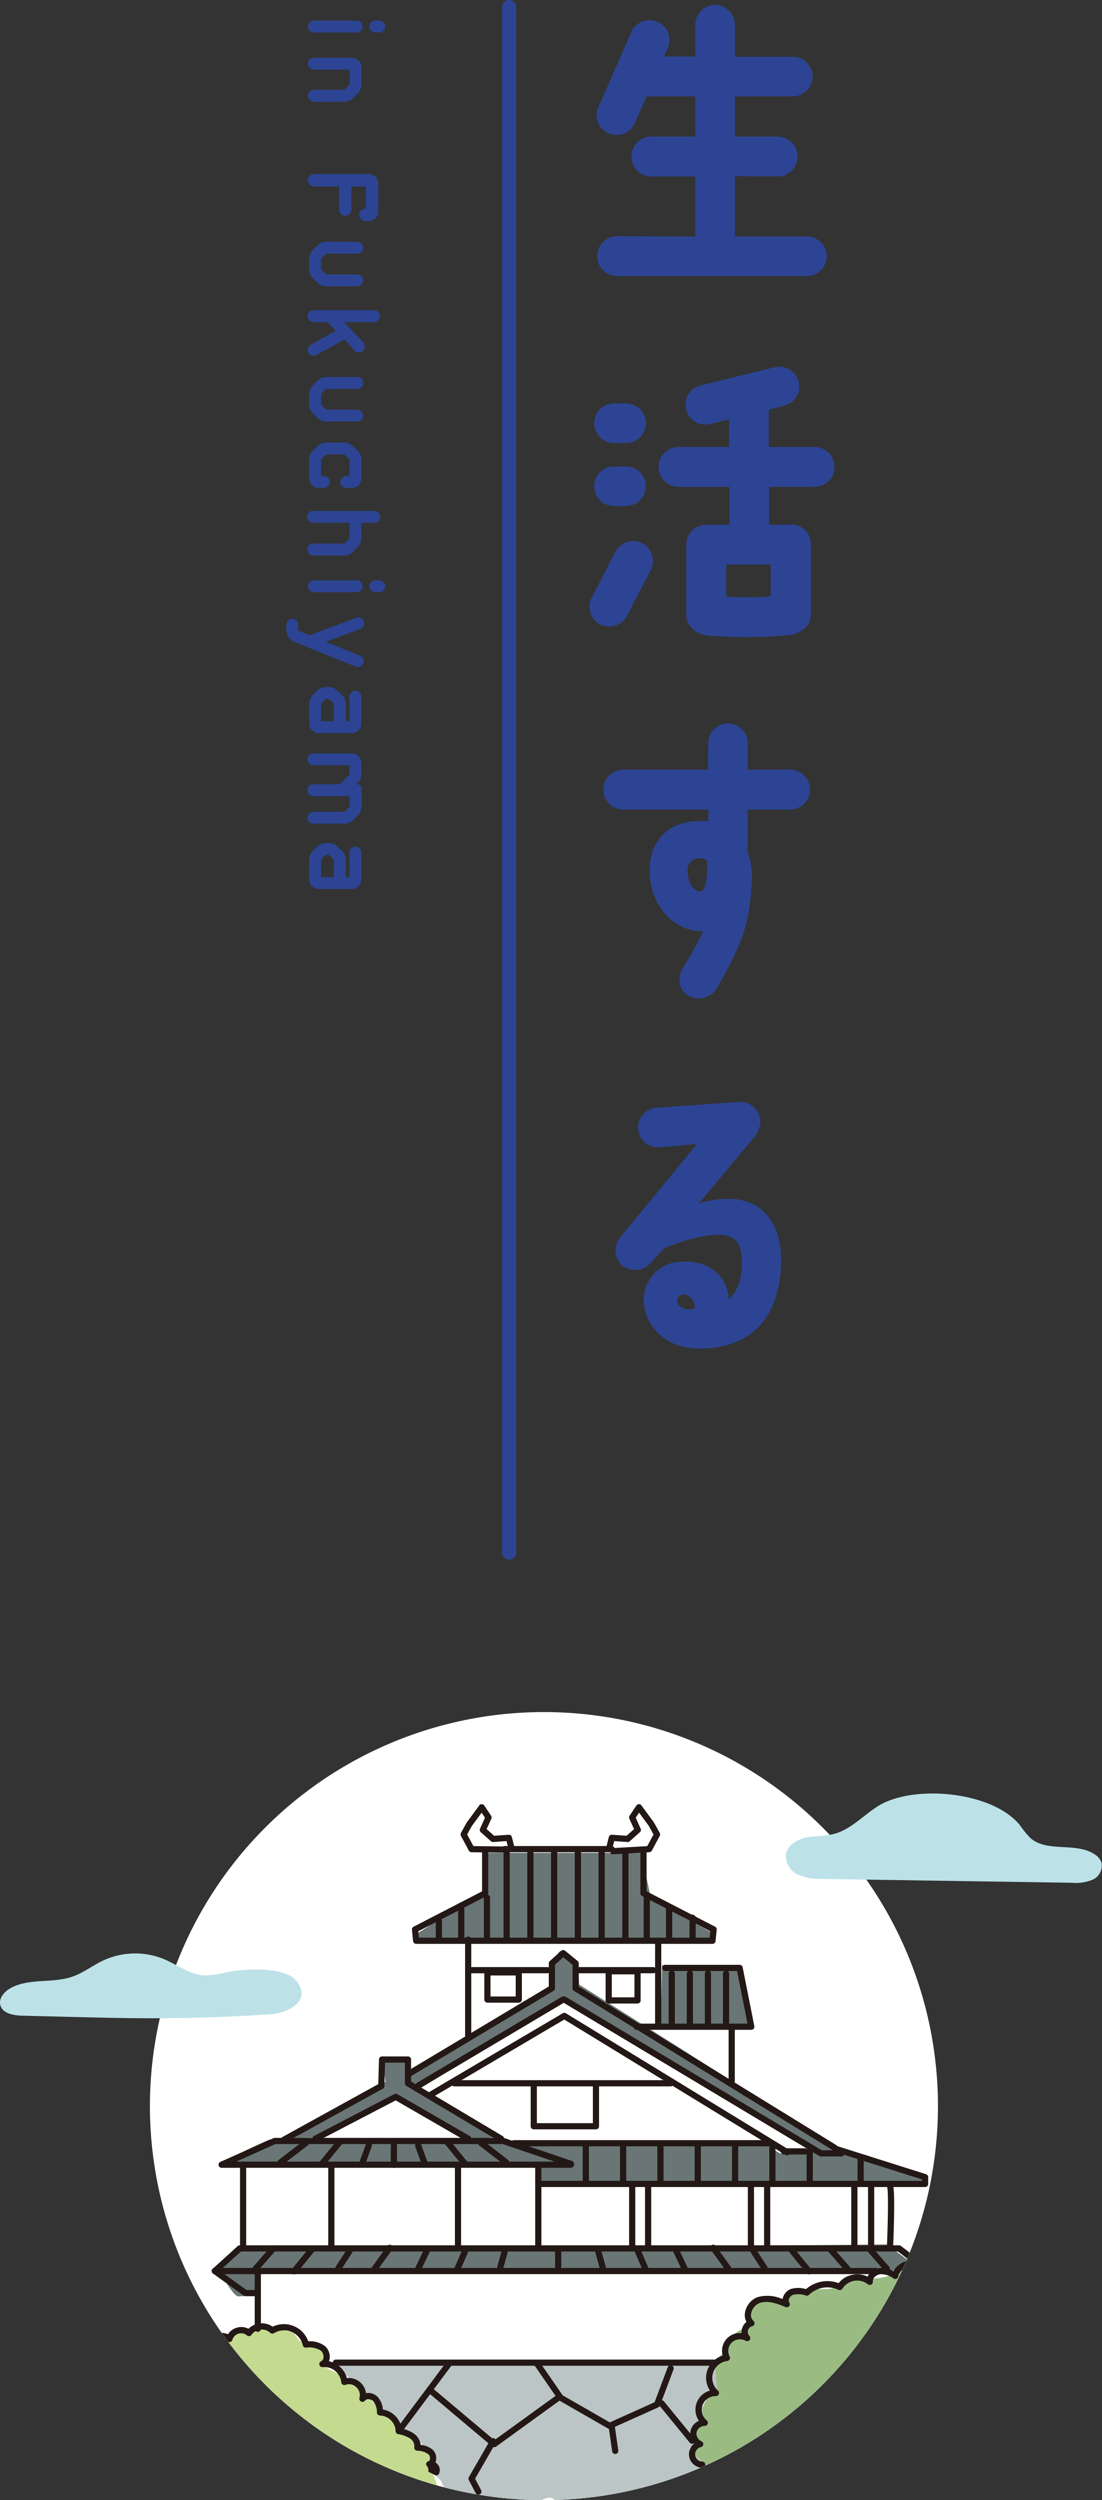 <svg xmlns="http://www.w3.org/2000/svg" xmlns:xlink="http://www.w3.org/1999/xlink" width="231.419" height="524.986" viewBox="0 0 231.419 524.986">
  <rect x="0" y="0" width="231.419" height="524.986" fill="#333333" stroke="none"/>
  <defs>
    <clipPath id="clip-path">
      <path id="パス_2193" data-name="パス 2193" d="M139.483,2382.593a82.742,82.742,0,1,0,82.742-82.743,82.741,82.741,0,0,0-82.742,82.743" fill="none"/>
    </clipPath>
  </defs>
  <g id="グループ_654" data-name="グループ 654" transform="translate(-3765.081 -11558.915)">
    <path id="パス_4239" data-name="パス 4239" d="M5937.415,10502.3v324.485" transform="translate(-2065.415 1058.114)" fill="none" stroke="#2c4493" stroke-linecap="round" stroke-width="3"/>
    <path id="パス_4240" data-name="パス 4240" d="M55.692.315a4.168,4.168,0,0,0-4.221-4.158H36.414V-16.506l9.009.063a4.208,4.208,0,0,0,4.158-4.221,4.2,4.2,0,0,0-4.158-4.158H36.414v-8.442H48.573a4.2,4.2,0,0,0,4.158-4.158,4.154,4.154,0,0,0-4.158-4.158H36.414v-6.741a4.2,4.2,0,0,0-4.158-4.158A4.154,4.154,0,0,0,28.1-48.321v6.678H21.546l.756-1.764a4.112,4.112,0,0,0-2.079-5.481,4.2,4.2,0,0,0-5.544,2.079L7.749-31a4.112,4.112,0,0,0,2.079,5.481,4.2,4.2,0,0,0,5.544-2.079l2.457-5.67H28.1v8.442H18.837A4.168,4.168,0,0,0,14.679-20.6a4.154,4.154,0,0,0,4.158,4.158H28.1v12.6L11.655-3.906A4.154,4.154,0,0,0,7.5.252a4.168,4.168,0,0,0,4.158,4.221H51.471A4.168,4.168,0,0,0,55.692.315ZM57.33,44.508a4.2,4.2,0,0,0-4.158-4.158H43.533V32.538l3.339-.882a4.148,4.148,0,0,0,2.9-5.1,4.214,4.214,0,0,0-5.166-2.9l-15.5,3.78A4.188,4.188,0,1,0,31.374,35.5l3.78-.945.063,5.8H24.633a4.19,4.19,0,1,0,0,8.379H35.217l.063,7.938H30.366a4.208,4.208,0,0,0-4.158,4.221V75.693c0,2.331,2.142,3.906,4.158,4.221a94.454,94.454,0,0,0,17.514-.063c2.268-.252,4.473-1.89,4.473-4.221v-14.8a4.014,4.014,0,0,0-3.906-4.158H43.6V48.729h9.576A4.208,4.208,0,0,0,57.33,44.508ZM43.911,65.046v6.678a65.8,65.8,0,0,1-9.324.063V65.046ZM13.545,31.215h-2.52a4.158,4.158,0,1,0,0,8.316h2.52a4.158,4.158,0,1,0,0-8.316Zm0,13.23h-2.52a4.158,4.158,0,1,0,0,8.316h2.52a4.158,4.158,0,0,0,0-8.316ZM8.19,77.646A4.209,4.209,0,0,0,13.8,75.693l4.977-9.576a4.259,4.259,0,0,0-1.89-5.607,4.209,4.209,0,0,0-5.607,1.953L6.3,72.039A4.2,4.2,0,0,0,8.19,77.646Zm4.725,38.838H30.807v2.457c-1.134-.063-2.142,0-2.772,0-6.237.441-10.08,4.725-9.45,11.907.567,6.426,5.544,11.4,11.025,11.151h.126a70.946,70.946,0,0,1-4.221,7.686c-1.2,1.953-1.008,4.536.945,5.8a4.431,4.431,0,0,0,6.048-1.323c6.3-10.584,7.056-15.309,7.434-22.491a14.2,14.2,0,0,0-.882-6.3c.063-2.394.063-5.607.063-8.883h8.946a4.19,4.19,0,0,0,0-8.379H39.123V102.5a4.158,4.158,0,1,0-8.316.126c0,1.575-.063,3.591,0,5.481H12.915a4.19,4.19,0,0,0,0,8.379Zm16.254,17.2c-1.386,0-2.709-1.7-2.709-4.473a2.369,2.369,0,0,1,2.142-2.457,2.686,2.686,0,0,1,2.016.441C30.681,130.911,30.177,133.62,29.169,133.683Zm5.544,64.542a19.761,19.761,0,0,0-5.922,1.008l12.1-14.49a6.185,6.185,0,0,0,.882-2.772,4.252,4.252,0,0,0-4.284-4.095l-17.325,1.2a4.2,4.2,0,0,0-4.095,4.221,4.263,4.263,0,0,0,4.284,4.158l8.127-.756L12.285,206.352a4.331,4.331,0,0,0,.567,5.985,4.509,4.509,0,0,0,6.048-.819l2.709-2.961c4.6-1.764,8.568-2.9,11.907-2.772,2.2.063,4.41,1.26,4.347,5.544,0,2.772-.315,5.67-2.709,8-.441-5.04-4.284-8.442-10.521-7.875a8.029,8.029,0,0,0-7.371,7.56c-.126,5.922,4.662,10.647,11.466,10.647,11.844.126,17.073-7.371,17.388-17.829C46.368,203.265,41.958,198.036,34.713,198.225ZM24.255,219.519a1.349,1.349,0,0,1,1.575-1.2,2.684,2.684,0,0,1,2.142,2.961C25.515,221.787,24.192,220.653,24.255,219.519Z" transform="translate(3883 11612.416)" fill="#2c4493"/>
    <path id="パス_4241" data-name="パス 4241" d="M2.82-.98A1.251,1.251,0,0,0,4.08.26,1.246,1.246,0,0,0,5.32-.98v-9a1.251,1.251,0,0,0-1.24-1.26A1.255,1.255,0,0,0,2.82-9.98ZM5.32-14.7a1.251,1.251,0,0,0-1.24-1.26A1.255,1.255,0,0,0,2.82-14.7v.8a1.251,1.251,0,0,0,1.26,1.24A1.246,1.246,0,0,0,5.32-13.9Zm7.3,3.72a2.006,2.006,0,0,0-2,2v8A1.246,1.246,0,0,0,11.86.26,1.251,1.251,0,0,0,13.12-.98V-8.5h2.76a1.047,1.047,0,0,1,.74.32l.44.44a1.027,1.027,0,0,1,.3.74v5.98A1.255,1.255,0,0,0,18.62.24a1.251,1.251,0,0,0,1.24-1.26V-7.34a2.66,2.66,0,0,0-.8-1.92l-.92-.92a2.66,2.66,0,0,0-1.92-.8Zm25.04,4.7H42.5a1.315,1.315,0,0,0,1.32-1.3,1.315,1.315,0,0,0-1.32-1.3H37.66v-3.04H42.3v.1a1.3,1.3,0,0,0,1.3,1.3,1.315,1.315,0,0,0,1.32-1.3v-.7a2.006,2.006,0,0,0-2-2H37.04a2.006,2.006,0,0,0-2,2V-1.04A1.315,1.315,0,0,0,36.36.26a1.3,1.3,0,0,0,1.3-1.3Zm20.96-3.84a1.246,1.246,0,0,0-1.24-1.24,1.251,1.251,0,0,0-1.26,1.24v6.14a1.027,1.027,0,0,1-.3.74c-.14.14-.3.3-.46.44a.951.951,0,0,1-.72.3h-1.4a1.015,1.015,0,0,1-.72-.3c-.16-.14-.3-.3-.46-.44a1.116,1.116,0,0,1-.3-.74v-6.14a1.246,1.246,0,0,0-1.24-1.24,1.251,1.251,0,0,0-1.26,1.24v6.48a2.743,2.743,0,0,0,.8,1.92l.92.92a2.74,2.74,0,0,0,1.94.8h2.04A2.672,2.672,0,0,0,56.9-.8l.92-.92a2.66,2.66,0,0,0,.8-1.92ZM70.88-.34a1.274,1.274,0,0,0,1.7.5,1.249,1.249,0,0,0,.48-1.7l-3.3-5.88,2.38-2.14a1.256,1.256,0,0,0,0-1.76,1.238,1.238,0,0,0-1.76-.02L66.12-7.32v-6.32a1.246,1.246,0,0,0-1.24-1.24,1.246,1.246,0,0,0-1.24,1.24V-.9A1.233,1.233,0,0,0,64.88.34,1.233,1.233,0,0,0,66.12-.9V-3.8l1.8-1.78Zm16.14-9.78a1.246,1.246,0,0,0-1.24-1.24,1.251,1.251,0,0,0-1.26,1.24v6.14a1.027,1.027,0,0,1-.3.74c-.14.14-.3.3-.46.44a.951.951,0,0,1-.72.3h-1.4a1.015,1.015,0,0,1-.72-.3c-.16-.14-.3-.3-.46-.44a1.116,1.116,0,0,1-.3-.74v-6.14a1.246,1.246,0,0,0-1.24-1.24,1.251,1.251,0,0,0-1.26,1.24v6.48a2.743,2.743,0,0,0,.8,1.92l.92.92a2.74,2.74,0,0,0,1.94.8h2.04A2.672,2.672,0,0,0,85.3-.8l.92-.92a2.66,2.66,0,0,0,.8-1.92Zm8.04-.86a2.743,2.743,0,0,0-1.92.8l-.92.92a2.69,2.69,0,0,0-.8,1.94v3.66a2.706,2.706,0,0,0,.8,1.94l.92.92a2.552,2.552,0,0,0,1.92.8h3.9a2.006,2.006,0,0,0,2-2V-3.1a1.246,1.246,0,0,0-1.24-1.24A1.251,1.251,0,0,0,98.46-3.1v.6H95.4a1.027,1.027,0,0,1-.74-.3c-.14-.14-.3-.3-.44-.46a.951.951,0,0,1-.3-.72V-7a.951.951,0,0,1,.3-.72c.14-.16.3-.3.44-.46a1.027,1.027,0,0,1,.74-.3h3.06v.66a1.255,1.255,0,0,0,1.26,1.26,1.251,1.251,0,0,0,1.24-1.26V-8.98a2.006,2.006,0,0,0-2-2Zm13.22.02v-2.7a1.255,1.255,0,0,0-1.26-1.26c-.68,0-1.24.56-1.24,1.5V-.6a1.232,1.232,0,0,0,1.24,1,1.251,1.251,0,0,0,1.26-1.24V-8.48h2.88a1.029,1.029,0,0,1,.72.3l.46.46a1.027,1.027,0,0,1,.3.74V-.86A1.251,1.251,0,0,0,113.9.38a1.246,1.246,0,0,0,1.24-1.24V-7.32a2.66,2.66,0,0,0-.8-1.92l-.92-.92a2.706,2.706,0,0,0-1.94-.8ZM120.36-.98A1.251,1.251,0,0,0,121.62.26a1.246,1.246,0,0,0,1.24-1.24v-9a1.251,1.251,0,0,0-1.24-1.26,1.255,1.255,0,0,0-1.26,1.26Zm2.5-13.72a1.251,1.251,0,0,0-1.24-1.26,1.255,1.255,0,0,0-1.26,1.26v.8a1.251,1.251,0,0,0,1.26,1.24,1.246,1.246,0,0,0,1.24-1.24Zm15.6,4.98a1.23,1.23,0,0,0-.68-1.62,1.23,1.23,0,0,0-1.62.68l-2.88,7.14-2.72-7.22a1.227,1.227,0,0,0-1.6-.72,1.236,1.236,0,0,0-.74,1.6L131.9-.12l-.98,2.42h-1.24a1.233,1.233,0,0,0-1.24,1.24,1.246,1.246,0,0,0,1.24,1.24h.92a2.733,2.733,0,0,0,2.76-1.86Zm7.86,2.02a2.681,2.681,0,0,0-1.92.84l-.94.98a2.77,2.77,0,0,0-.68,1.96v.26a2.579,2.579,0,0,0,.7,1.94l.92.92a2.983,2.983,0,0,0,1.94.8h4.1a2.036,2.036,0,0,0,2-2.02V-8.98a1.993,1.993,0,0,0-2-2h-5.66a1.251,1.251,0,0,0-1.24,1.26,1.246,1.246,0,0,0,1.24,1.24h5.16v.78Zm-.94,4.34a.6.6,0,0,1-.18-.44.72.72,0,0,1,.18-.44c.2-.26.38-.42.58-.64a.968.968,0,0,1,.72-.32h3.26v2.7h-3.28a.951.951,0,0,1-.72-.3A7.4,7.4,0,0,1,145.38-3.36Zm18.66-7.66a.854.854,0,0,0-.86.86v.18l-.2-.2a2.743,2.743,0,0,0-1.92-.8l-2.36.02a1.993,1.993,0,0,0-2,2V-.88A1.251,1.251,0,0,0,157.94.38a1.251,1.251,0,0,0,1.24-1.26v-7.6h1.54a1.027,1.027,0,0,1,.74.3c.42.42,1.04,1.04,1.42,1.44a.951.951,0,0,1,.3.72V-.86A1.251,1.251,0,0,0,164.44.38a1.246,1.246,0,0,0,1.24-1.24V-8.52h1.8a1.015,1.015,0,0,1,.72.3l.46.46a1.015,1.015,0,0,1,.3.72V-.9A1.246,1.246,0,0,0,170.2.34,1.251,1.251,0,0,0,171.46-.9V-7.36a2.827,2.827,0,0,0-.8-1.94l-.92-.92a2.827,2.827,0,0,0-1.94-.8ZM179.06-7.7a2.681,2.681,0,0,0-1.92.84l-.94.98a2.77,2.77,0,0,0-.68,1.96v.26a2.579,2.579,0,0,0,.7,1.94l.92.92a2.983,2.983,0,0,0,1.94.8h4.1a2.036,2.036,0,0,0,2-2.02V-8.98a1.993,1.993,0,0,0-2-2h-5.66a1.251,1.251,0,0,0-1.24,1.26,1.246,1.246,0,0,0,1.24,1.24h5.16v.78Zm-.94,4.34a.6.6,0,0,1-.18-.44.72.72,0,0,1,.18-.44c.2-.26.38-.42.58-.64a.968.968,0,0,1,.72-.32h3.26v2.7H179.4a.951.951,0,0,1-.72-.3A7.4,7.4,0,0,1,178.12-3.36Z" transform="translate(3830 11560.416) rotate(90)" fill="#2c4493"/>
    <g id="グループ_653" data-name="グループ 653" transform="translate(3657.083 9618.566)">
      <path id="パス_2089" data-name="パス 2089" d="M139.483,2382.592a82.742,82.742,0,1,1,82.743,82.743,82.743,82.743,0,0,1-82.743-82.743" fill="#fff"/>
      <g id="グループ_272" data-name="グループ 272">
        <g id="グループ_271" data-name="グループ 271" clip-path="url(#clip-path)">
          <path id="パス_2090" data-name="パス 2090" d="M265.885,2364.87l-2.347-10.563H246.872l.235-4.225-.47-1.878,9.859-.469,1.173-3.052s-14.1-5.417-14.318-6.1-.235-8.92-.235-8.92l3.052-1.877s1.173-2.582.234-3.052-3.051-4.225-3.051-4.225-2.817.469-2.582,1.643a17.307,17.307,0,0,1,.469,2.817c0,.7-.234,2.112-1.878,1.878s-.7-1.409-1.643-.235-2.112,2.817-2.112,2.817l-21.126-.705s1.408-2.816.235-2.816-3.052.234-3.052.234l-1.643-1.877,1.643-2.817-1.878-1.409-5.633,5.165s.469,2.347,1.173,2.582,3.052.938,3.052.938a9.526,9.526,0,0,1,.7,2.348c0,.7.47,6.572.47,6.572l-15.023,7.746s0,3.052.939,2.817,10.8.235,10.8.235l.235,19.013-12.675,8.685s.176-2.523-.235-3.051-4.46-.47-4.46-.47l-1.174,5.164-20.186,11.5-1.644.235s-11.5,5.633-10.562,5.633a12.748,12.748,0,0,1,2.582.47v15.257s-2.348,2.113-2.582,3.052-3.052,2.112-2.113,3.051.235,3.521,3.286,4.46a28.335,28.335,0,0,0,4.46.939c.7.235,0,12.675.47,13.614s19.013,23.473,26.055,24.882,3.99,1.878,15.257,2.112,13.38,2.582,22.065-.939,7.042-5.868,19.013-7.511,6.1,2.347,14.084-2.582,46.007-31.689,46.007-31.689l-3.286-4.225-5.634-3.99V2400.08s7.864-.059,7.746-.939-.234-1.643-.234-1.643-16.679-5.1-18.075-5.634-23.473-14.084-23.473-14.084l.939-10.563Z" fill="#fff"/>
          <path id="パス_2091" data-name="パス 2091" d="M311.892,2414.164a8.624,8.624,0,0,0-6.572,1.643c-1.409.939-4.226,1.174-6.1,1.174a11.6,11.6,0,0,0-4.226,1.173,16.843,16.843,0,0,1-4.929.7,9.6,9.6,0,0,0-4.46.7,7.171,7.171,0,0,1-3.521,1.408c-2.112.235-3.286-.234-5.164.235a6.989,6.989,0,0,0-3.521,1.643c-.7.7-3.521-.7-5.164.47s-3.521,2.347-3.286,4.225-1.891,1.888-2.817,3.051-1.878,1.408-1.878,2.817-3.521,3.286-3.286,5.164.7,1.174.7,2.817-1.408,2.582-1.878,3.99-2.112.7-1.173,2.582-1.878,3.052-1.409,4.46l.47,1.408s-1.409.705-.235,2.113,0,1.878,2.347,3.051,0,.47,2.348,1.174-2.348.939,5.633.939-.235.939,10.8.235,26.524-.47,31.454-2.348,3.286-1.877,6.1-4.459,3.521-1.174,3.521-5.869-.939-13.614-.7-18.074-.939-15.962-3.052-16.431" fill="#9abc82"/>
          <path id="パス_2092" data-name="パス 2092" d="M198.518,2459.232c0-.939.7-2.113-.47-3.756a10.6,10.6,0,0,0-4.226-3.521c-2.082-1.144-2.112-3.286-3.99-4.459a15.392,15.392,0,0,1-3.521-2.817c-1.174-1.174-1.179-2.535-2.112-3.052s-2.817-1.643-5.164-2.817-2.817-1.173-2.583-2.112.706-1.643-.939-2.582-3.286-2.113-4.225-2.113-.938-1.878-2.582-2.112-1.643-1.174-4.929-.705-3.052.705-4.46.705-2.113.939-3.99,1.173a19.294,19.294,0,0,0-3.755.47c-3.992.7-4.791,1.46-5.4,2.347s-3.287,1.174-3.991,1.878-2.113,1.174-1.878,2.817-.7,5.633,1.173,7.746,3.756,7.746,8.216,9.859a55.951,55.951,0,0,0,18.31,4.694c7.51.7,2.347-.469,12.674,1.174s3.757,1.643,11.268,1.878,6.338,1.878,7.511.234-.938-4.929-.938-4.929" fill="#c4da8f"/>
          <path id="パス_2093" data-name="パス 2093" d="M258.139,2436.463l-80.043-.235s5.4,6.1,6.338,6.573a26.128,26.128,0,0,1,5.164,5.164c1.643,2.112,2.112,1.173,4.929,3.755s3.521,3.052,4.46,4.93-2.113,1.643.7,3.756-1.643,2.347,8.685,3.755,10.328,2.348,13.849.939.939,2.817,8.451.939,5.868-1.526,10.562-2.465,5.419-2.212,8.8-2.112c7.981.235,3.286,1.173,5.633-1.409s-3.873-4.577-2.7-5.751,1.408-.938,1.408-2.112-.939-.939.235-2.582,1.174-.7,1.174-1.643-.7-1.409,0-2.817-1.409,0,.7-1.408l2.112-1.409Z" fill="#bcc5c5"/>
          <path id="パス_2094" data-name="パス 2094" d="M278.737,2392.275l-52.462-31.865-30.1,18.485,16.549,10.211s-4.159.377-5.281.352-16.9-8.626-16.9-8.626l-14.964,8.274s-7.922.528-6.338-.176,19.717-11.443,19.717-11.443-.7-5.1,0-5.1,4.226.176,4.226.176-.176,3.169.88,2.64,29.4-16.9,29.4-16.9l1.232-6.69s.7-2.465,1.937-1.408a11.928,11.928,0,0,1,2.641,2.64c.176.528.352,4.225.352,4.225s55.983,35.21,55.455,35.562-7.042,0-7.042,0" fill="#697675"/>
          <path id="パス_2095" data-name="パス 2095" d="M298.982,2415.161l-4.753-3.521-136.79,1.232-3.7,3.7s3.169,6.162,4.4,5.986,3.873,0,4.049-.7.528-4.225.528-4.225,124.994-.881,125.522-.705,5.986.881,6.69.529,4.049-2.289,4.049-2.289" fill="#697675"/>
          <path id="パス_2096" data-name="パス 2096" d="M268,2389.986s-50,.528-50.7.528-17.957-.176-21.3-.176-31.512-.7-31.512-.7-10.915,4.753-8.627,5.1,64.61.176,64.61.176l.528,4.4,81.863-1.057-17.6-6.161a28.483,28.483,0,0,1-5.282.352,16.273,16.273,0,0,0-4.049-.176c-1.584.176-2.993.7-4.225.176a25.662,25.662,0,0,1-3.7-2.465" fill="#697675"/>
          <path id="パス_2097" data-name="パス 2097" d="M265.005,2365.692l-18.309.176.352-12.851s16.2,0,16.2.528,2.464,11.8,2.464,11.8" fill="#697675"/>
          <path id="パス_2098" data-name="パス 2098" d="M258.491,2346.678l-13.732-7.394-2.112-9.859H210.254l-.88,8.1-13.732,8.8-.176,1.056,61.265.352Z" fill="#697675"/>
          <path id="パス_2099" data-name="パス 2099" d="M257.618,2348.52H195.39a.65.65,0,0,1-.647-.586l-.239-2.375a.651.651,0,0,1,.349-.642l14.375-7.419v-8.659a.65.65,0,1,1,1.3,0v9.055a.649.649,0,0,1-.351.577l-14.334,7.4.136,1.35h61.051l.135-1.35-14.334-7.4a.649.649,0,0,1-.351-.577v-9a.649.649,0,1,1,1.3,0v8.6l14.375,7.419a.648.648,0,0,1,.348.642l-.236,2.375A.652.652,0,0,1,257.618,2348.52Z" fill="#231815"/>
          <path id="パス_2100" data-name="パス 2100" d="M206.315,2368.945a.65.65,0,0,1-.65-.65v-20.663a.65.65,0,1,1,1.3,0v20.663A.65.65,0,0,1,206.315,2368.945Z" fill="#231815"/>
          <path id="パス_2101" data-name="パス 2101" d="M246.217,2365.99a.65.65,0,0,1-.65-.65v-17a.65.65,0,1,1,1.3,0v17A.65.65,0,0,1,246.217,2365.99Z" fill="#231815"/>
          <path id="パス_2102" data-name="パス 2102" d="M265.768,2366.571H241.7a.65.65,0,0,1,0-1.3h23.272l-2.192-11.051H247.642a.651.651,0,0,1,0-1.3h15.676a.652.652,0,0,1,.638.524l2.449,12.352a.646.646,0,0,1-.135.538A.653.653,0,0,1,265.768,2366.571Z" fill="#231815"/>
          <path id="パス_2103" data-name="パス 2103" d="M260.467,2366.1a.65.65,0,0,1-.65-.651v-10.688a.65.65,0,1,1,1.3,0v10.688A.65.65,0,0,1,260.467,2366.1Z" fill="#231815"/>
          <path id="パス_2104" data-name="パス 2104" d="M256.667,2366.1a.65.65,0,0,1-.65-.651v-10.688a.65.65,0,1,1,1.3,0v10.688A.65.65,0,0,1,256.667,2366.1Z" fill="#231815"/>
          <path id="パス_2105" data-name="パス 2105" d="M252.867,2366.1a.65.65,0,0,1-.65-.651v-10.688a.65.65,0,1,1,1.3,0v10.688A.65.65,0,0,1,252.867,2366.1Z" fill="#231815"/>
          <path id="パス_2106" data-name="パス 2106" d="M249.067,2366.1a.65.65,0,0,1-.65-.651v-10.688a.65.65,0,1,1,1.3,0v10.688A.65.65,0,0,1,249.067,2366.1Z" fill="#231815"/>
          <path id="パス_2107" data-name="パス 2107" d="M236.479,2329.281H213.916a.651.651,0,0,1,0-1.3h22.563a.651.651,0,0,1,0,1.3Z" fill="#231815"/>
          <path id="パス_2108" data-name="パス 2108" d="M213.657,2329.372h-.009l-6.629-.091a.653.653,0,0,1-.564-.343l-1.662-3.087a.647.647,0,0,1,0-.623l1.187-2.137,2.658-3.633a.566.566,0,0,1,.538-.265.649.649,0,0,1,.527.289l1.424,2.139a.65.65,0,0,1,.051.63l-.99,2.175,1.576,1.4,3.051-.218a.658.658,0,0,1,.677.492l.475,1.9a.65.65,0,1,1-1.261.314l-.343-1.37-2.78.2a.657.657,0,0,1-.478-.163l-2.138-1.9a.65.65,0,0,1-.16-.756l1.038-2.282-.709-1.064-2.064,2.814-.971,1.756,1.313,2.439,6.248.085a.651.651,0,0,1-.009,1.3Z" fill="#231815"/>
          <path id="パス_2109" data-name="パス 2109" d="M236.426,2329.725a65.685,65.685,0,0,1-1.053-1.726l.475-1.9a.658.658,0,0,1,.677-.492l3.052.218,1.575-1.4-.99-2.175a.65.65,0,0,1,.051-.63l1.425-2.139a.647.647,0,0,1,.526-.289.564.564,0,0,1,.539.265l2.613,3.563,1.231,2.207a.65.65,0,0,1,0,.623l-1.662,3.087a.647.647,0,0,1-.535.342l-7.891.444Zm.551-2.782-.342,1.37a.583.583,0,0,1-.034.1l7.316-.411,1.321-2.454-1.015-1.826-2.018-2.746-.71,1.065,1.039,2.282a.653.653,0,0,1-.16.756l-2.139,1.9a.665.665,0,0,1-.478.163Z" fill="#231815"/>
          <path id="パス_2110" data-name="パス 2110" d="M222.929,2354.7H206.79a.65.65,0,0,1,0-1.3h16.139a.65.65,0,0,1,0,1.3Z" fill="#231815"/>
          <path id="パス_2111" data-name="パス 2111" d="M245.171,2354.7H229.033a.65.65,0,0,1,0-1.3h16.138a.65.65,0,0,1,0,1.3Z" fill="#231815"/>
          <path id="パス_2112" data-name="パス 2112" d="M283.268,2391.984a.653.653,0,0,1-.341-.1l-54.39-33.49a.65.65,0,0,1-.309-.553v-4.917l-1.942-1.59-1.745,1.571v4.936a.65.65,0,0,1-.316.557l-30.164,18.051a.65.65,0,1,1-.668-1.115l29.848-17.861v-4.857a.651.651,0,0,1,.215-.483l2.375-2.139a.649.649,0,0,1,.847-.019l2.612,2.138a.652.652,0,0,1,.238.5v4.861l54.081,33.3a.65.65,0,0,1-.341,1.2Z" fill="#231815"/>
          <path id="パス_2113" data-name="パス 2113" d="M195.865,2378.921a.65.65,0,0,1-.333-1.209l30.4-18.051a.65.65,0,1,1,.664,1.117l-30.4,18.051A.635.635,0,0,1,195.865,2378.921Z" fill="#231815"/>
          <path id="パス_2114" data-name="パス 2114" d="M284.722,2393.16H280.38a.647.647,0,0,1-.334-.093l-53.877-32.29a.65.65,0,0,1,.668-1.115l53.723,32.2h4.162a.651.651,0,0,1,0,1.3Z" fill="#231815"/>
          <path id="パス_2115" data-name="パス 2115" d="M273.292,2392.935a.655.655,0,0,1-.338-.1l-46.465-28.421-27.876,16.445a.65.65,0,1,1-.66-1.119l28.212-16.643a.648.648,0,0,1,.669,0l46.8,28.624a.651.651,0,0,1-.34,1.206Z" fill="#231815"/>
          <path id="パス_2116" data-name="パス 2116" d="M248.829,2378.446H203.388a.65.65,0,0,1,0-1.3h45.441a.65.65,0,0,1,0,1.3Z" fill="#231815"/>
          <path id="パス_2117" data-name="パス 2117" d="M233.153,2387.472H220.09a.65.65,0,0,1-.65-.651v-8.788a.65.65,0,0,1,1.3,0v8.138H232.5v-8.138a.65.65,0,0,1,1.3,0v8.788A.65.65,0,0,1,233.153,2387.472Z" fill="#231815"/>
          <path id="パス_2118" data-name="パス 2118" d="M269.967,2391.034H215.888a.651.651,0,0,1,0-1.3h54.079a.651.651,0,0,1,0,1.3Z" fill="#231815"/>
          <path id="パス_2119" data-name="パス 2119" d="M302.269,2399.585H220.993a.651.651,0,0,1,0-1.3h80.626v-.3l-18.309-5.793a.65.65,0,0,1,.392-1.24l18.763,5.938a.651.651,0,0,1,.453.62v1.426A.65.65,0,0,1,302.269,2399.585Z" fill="#231815"/>
          <path id="パス_2120" data-name="パス 2120" d="M227.929,2395.547H154.538a.65.65,0,0,1-.265-1.244l11.163-4.988a.652.652,0,0,1,.265-.056h47.977a.641.641,0,0,1,.208.035l14.013,4.75a.757.757,0,0,1,.03,1.5Zm-70.343-1.3h66.863l-10.879-3.686H165.839Z" fill="#231815"/>
          <path id="パス_2121" data-name="パス 2121" d="M167.651,2390.284a.65.65,0,0,1-.315-1.22l20.1-11.086.145-5.188a.649.649,0,0,1,.65-.632h5.442a.65.65,0,0,1,.65.651v4.617l19.215,11.449a.65.65,0,1,1-.665,1.117l-19.532-11.638a.651.651,0,0,1-.317-.559v-4.336H188.86l-.138,4.927a.651.651,0,0,1-.336.551L167.964,2390.2A.642.642,0,0,1,167.651,2390.284Z" fill="#231815"/>
          <path id="パス_2122" data-name="パス 2122" d="M174.244,2390.084a.65.65,0,0,1-.3-1.227l16.863-8.788a.643.643,0,0,1,.625.014l15.209,8.788a.65.65,0,1,1-.65,1.125l-14.9-8.609-16.547,8.623A.641.641,0,0,1,174.244,2390.084Z" fill="#231815"/>
          <path id="パス_2123" data-name="パス 2123" d="M294.907,2412.647h-.027a.649.649,0,0,1-.623-.675c.223-5.481.306-11.577.057-12.295a.639.639,0,0,1,.3-.861.665.665,0,0,1,.878.3c.5.993.213,9.357.068,12.905A.651.651,0,0,1,294.907,2412.647Z" fill="#231815"/>
          <path id="パス_2124" data-name="パス 2124" d="M221.041,2412.647a.65.65,0,0,1-.65-.65V2395.62a.649.649,0,1,1,1.3,0V2412A.65.65,0,0,1,221.041,2412.647Z" fill="#231815"/>
          <path id="パス_2125" data-name="パス 2125" d="M159.05,2412.885a.65.65,0,0,1-.65-.651V2394.9a.65.65,0,0,1,1.3,0v17.338A.65.65,0,0,1,159.05,2412.885Z" fill="#231815"/>
          <path id="パス_2126" data-name="パス 2126" d="M239.329,2348.045a.65.65,0,0,1-.65-.65v-18.289a.65.65,0,0,1,1.3,0V2347.4A.65.65,0,0,1,239.329,2348.045Z" fill="#231815"/>
          <path id="パス_2127" data-name="パス 2127" d="M234.341,2348.045a.65.65,0,0,1-.65-.65v-18.289a.65.65,0,0,1,1.3,0V2347.4A.65.65,0,0,1,234.341,2348.045Z" fill="#231815"/>
          <path id="パス_2128" data-name="パス 2128" d="M229.354,2348.045a.65.65,0,0,1-.65-.65v-18.289a.65.65,0,1,1,1.3,0V2347.4A.65.65,0,0,1,229.354,2348.045Z" fill="#231815"/>
          <path id="パス_2129" data-name="パス 2129" d="M224.366,2348.045a.65.65,0,0,1-.65-.65v-18.289a.65.65,0,0,1,1.3,0V2347.4A.65.65,0,0,1,224.366,2348.045Z" fill="#231815"/>
          <path id="パス_2130" data-name="パス 2130" d="M219.378,2348.045a.65.65,0,0,1-.65-.65v-18.289a.65.65,0,0,1,1.3,0V2347.4A.65.65,0,0,1,219.378,2348.045Z" fill="#231815"/>
          <path id="パス_2131" data-name="パス 2131" d="M214.39,2348.045a.65.65,0,0,1-.65-.65v-18.289a.65.65,0,0,1,1.3,0V2347.4A.65.65,0,0,1,214.39,2348.045Z" fill="#231815"/>
          <path id="パス_2132" data-name="パス 2132" d="M302.981,2417.873a.647.647,0,0,1-.4-.135l-6-4.615h-138l-3.795,3.449H291.94a.651.651,0,0,1,0,1.3H153.113a.65.65,0,0,1-.438-1.131l5.225-4.75a.652.652,0,0,1,.437-.17h138.47a.654.654,0,0,1,.4.135l6.175,4.75a.651.651,0,0,1-.4,1.166Z" fill="#231815"/>
          <path id="パス_2133" data-name="パス 2133" d="M162.193,2422.5h-2.641a.65.65,0,0,1-.38-.123l-6.439-4.629a.65.65,0,1,1,.759-1.055l6.269,4.506h2.432a.651.651,0,0,1,0,1.3Z" fill="#231815"/>
          <path id="パス_2134" data-name="パス 2134" d="M162.138,2429.985a.65.65,0,0,1-.65-.65V2417.7a.65.65,0,0,1,1.3,0v11.638A.65.65,0,0,1,162.138,2429.985Z" fill="#231815"/>
          <path id="パス_2135" data-name="パス 2135" d="M177.576,2412.647a.65.65,0,0,1-.65-.65v-16.626a.65.65,0,1,1,1.3,0V2412A.65.65,0,0,1,177.576,2412.647Z" fill="#231815"/>
          <path id="パス_2136" data-name="パス 2136" d="M204.177,2412.467a.65.65,0,0,1-.65-.651v-16.445a.65.65,0,1,1,1.3,0v16.445A.65.65,0,0,1,204.177,2412.467Z" fill="#231815"/>
          <path id="パス_2137" data-name="パス 2137" d="M240.759,2412.947a.65.65,0,0,1-.65-.65v-12.826a.65.65,0,1,1,1.3,0V2412.3A.65.65,0,0,1,240.759,2412.947Z" fill="#231815"/>
          <path id="パス_2138" data-name="パス 2138" d="M244.1,2412.947a.65.65,0,0,1-.65-.65v-12.826a.65.65,0,1,1,1.3,0V2412.3A.65.65,0,0,1,244.1,2412.947Z" fill="#231815"/>
          <path id="パス_2139" data-name="パス 2139" d="M269.1,2412.947a.65.65,0,0,1-.65-.65v-12.826a.65.65,0,1,1,1.3,0V2412.3A.65.65,0,0,1,269.1,2412.947Z" fill="#231815"/>
          <path id="パス_2140" data-name="パス 2140" d="M287.412,2412.947a.65.65,0,0,1-.65-.65v-12.826a.65.65,0,1,1,1.3,0V2412.3A.65.65,0,0,1,287.412,2412.947Z" fill="#231815"/>
          <path id="パス_2141" data-name="パス 2141" d="M290.933,2412.947a.65.65,0,0,1-.65-.65v-12.826a.65.65,0,1,1,1.3,0V2412.3A.65.65,0,0,1,290.933,2412.947Z" fill="#231815"/>
          <path id="パス_2142" data-name="パス 2142" d="M265.692,2413.123a.65.65,0,0,1-.65-.65v-12.827a.65.65,0,0,1,1.3,0v12.827A.65.65,0,0,1,265.692,2413.123Z" fill="#231815"/>
          <path id="パス_2143" data-name="パス 2143" d="M216.944,2360.87h-6.591a.65.65,0,0,1-.65-.65v-5.708a.65.65,0,0,1,.65-.651h6.591a.65.65,0,0,1,.65.651v5.708A.65.65,0,0,1,216.944,2360.87Zm-5.941-1.3h5.291v-4.407H211Z" fill="#231815"/>
          <path id="パス_2144" data-name="パス 2144" d="M241.882,2361.049h-6.057a.65.65,0,0,1-.65-.651v-6.121a.65.65,0,0,1,.65-.65h6.057a.65.65,0,0,1,.65.65v6.121A.65.65,0,0,1,241.882,2361.049Zm-5.407-1.3h4.757v-4.82h-4.757Z" fill="#231815"/>
          <path id="パス_2145" data-name="パス 2145" d="M255.493,2458.516h0a2.822,2.822,0,0,1-1.7-5.067,2.939,2.939,0,0,1,.977-4.775,4.144,4.144,0,0,1,2.315-6.342,4.87,4.87,0,0,1,2.681-7.353,3.715,3.715,0,0,1,3.966-4.711,2.737,2.737,0,0,1,.1-.97,2.546,2.546,0,0,1,.924-1.378,3.03,3.03,0,0,1-.3-2.018,4.209,4.209,0,0,1,2.6-3.187,7.691,7.691,0,0,1,5.287.412,2.451,2.451,0,0,1,.075-.347,2.819,2.819,0,0,1,1.632-1.778,5.4,5.4,0,0,1,3.2.022,6.838,6.838,0,0,1,6.865-1.264,4.8,4.8,0,0,1,3.037-1.77,4.887,4.887,0,0,1,3.026.407,3.176,3.176,0,0,1,2.52-1.8,4.934,4.934,0,0,1,2.909.672,4.444,4.444,0,0,1,4.352-2.246,9.486,9.486,0,0,1,4.206,1.682,5,5,0,0,1,2.936-2.8,4.771,4.771,0,0,1,4.88.671.65.65,0,1,1-.855.979,3.816,3.816,0,0,0-5.909,2.269.651.651,0,0,1-1,.465,9.886,9.886,0,0,0-4.362-1.972c-1.355-.1-3.019.688-3.223,2.024a.65.65,0,0,1-.994.449,4.358,4.358,0,0,0-2.789-.9c-.794.09-1.625.768-1.549,1.542a.651.651,0,0,1-1.076.553,3.648,3.648,0,0,0-5.3.913.653.653,0,0,1-.856.265,5.531,5.531,0,0,0-6.164,1.041.652.652,0,0,1-.621.175,4.755,4.755,0,0,0-2.767-.157,1.515,1.515,0,0,0-.852.932.726.726,0,0,0,.074.642.649.649,0,0,1-.015.787.643.643,0,0,1-.762.2c-1.734-.731-3.729-1.46-5.466-.833a2.96,2.96,0,0,0-1.76,2.187,1.6,1.6,0,0,0,.479,1.547.649.649,0,0,1-.325,1.145,1.232,1.232,0,0,0-.56,1.973.65.65,0,0,1-.738,1.064,2.557,2.557,0,0,0-2.93.37,2.525,2.525,0,0,0-.447,2.92.651.651,0,0,1-.492.955,3.582,3.582,0,0,0-1.946,6.231.65.65,0,0,1-.456,1.135,3.03,3.03,0,0,0-2.8,1.862,2.986,2.986,0,0,0,.882,3.244.649.649,0,0,1,.2.732.67.67,0,0,1-.63.423,1.781,1.781,0,0,0-1.689,1.324,1.762,1.762,0,0,0,1.006,1.9.65.65,0,0,1-.107,1.237,1.534,1.534,0,0,0,.317,3.032.651.651,0,0,1-.005,1.3Z" fill="#231815"/>
          <path id="パス_2146" data-name="パス 2146" d="M257.854,2437.111H178.526a.65.65,0,0,1,0-1.3h79.328a.65.65,0,0,1,0,1.3Z" fill="#231815"/>
          <path id="パス_2147" data-name="パス 2147" d="M199.612,2460.122a.654.654,0,0,1-.29-.068l-1.373-.686a1.57,1.57,0,0,0-.441-1.389.65.65,0,0,1,.4-.8.856.856,0,0,1,.093-.03.483.483,0,0,0,.267-.354,1.174,1.174,0,0,0-.248-1.059,3.939,3.939,0,0,0-2.438-.78.647.647,0,0,1-.46-.26.654.654,0,0,1-.114-.516,1.977,1.977,0,0,0-.925-1.827,7.06,7.06,0,0,0-2.492-.9.65.65,0,0,1-.506-.633,3.412,3.412,0,0,0-3.26-3.256H187.8a.65.65,0,0,1-.649-.612,3.634,3.634,0,0,0-.8-2.418,1.513,1.513,0,0,0-1.11-.4.789.789,0,0,0-.6.295.65.65,0,0,1-1.152-.559,2.259,2.259,0,0,0-.663-2.257,2.181,2.181,0,0,0-2.26-.5.652.652,0,0,1-.91-.558,3.556,3.556,0,0,0-3.864-3.154.651.651,0,0,1-.351-1.241.868.868,0,0,0,.477-.7,1.687,1.687,0,0,0-.481-1.457,4.459,4.459,0,0,0-3.178-.7.636.636,0,0,1-.684-.551,4.052,4.052,0,0,0-6-2.51.65.65,0,0,1-.844-.07,2.652,2.652,0,0,0-3.9.417.652.652,0,0,1-.479.3.665.665,0,0,1-.532-.19,1.916,1.916,0,0,0-3.005.916.65.65,0,0,1-1.09.346,2.236,2.236,0,0,0-3.491,1.142.65.65,0,0,1-1.089.359,3.186,3.186,0,0,0-4.961,1.468.65.65,0,0,1-.967.406,1.246,1.246,0,0,0-1.576.349,1.172,1.172,0,0,0-.157.846,2.145,2.145,0,0,1,.665,1.114.651.651,0,0,1-1.024.669,2.409,2.409,0,0,1-.758-.984,1.62,1.62,0,0,0-.484-.142,1.741,1.741,0,0,0-1.716.715c-.646,1.169.143,2.777,1.254,3.49a.65.65,0,1,1-.7,1.094c-1.623-1.04-2.731-3.329-1.691-5.212a3.026,3.026,0,0,1,3.03-1.375c.045.006.088.013.132.021a2.362,2.362,0,0,1,.372-.964,2.55,2.55,0,0,1,2.6-1.018,4.6,4.6,0,0,1,6.117-1.972,3.673,3.673,0,0,1,4.594-1.464,3.209,3.209,0,0,1,1.828-1.373,3.16,3.16,0,0,1,2.468.217,3.931,3.931,0,0,1,2.381-1.116,3.836,3.836,0,0,1,2.7.68,5.433,5.433,0,0,1,7.483,3.073,5.184,5.184,0,0,1,3.572,1.05,2.965,2.965,0,0,1,.9,2.635,2.542,2.542,0,0,1-.13.489,4.911,4.911,0,0,1,2.122,1.021,4.8,4.8,0,0,1,1.642,2.522,3.653,3.653,0,0,1,2.848.929,3.544,3.544,0,0,1,1.161,2.244,2.751,2.751,0,0,1,.291-.04,2.78,2.78,0,0,1,2.136.787,4.49,4.49,0,0,1,1.12,2.685,4.767,4.767,0,0,1,3.951,3.99,7.1,7.1,0,0,1,2.479,1,3.381,3.381,0,0,1,1.5,2.443,4.36,4.36,0,0,1,2.623,1.095,2.464,2.464,0,0,1,.574,2.313,2.194,2.194,0,0,1-.088.256,2.09,2.09,0,0,1,.422.369,1.809,1.809,0,0,1,.332,2.006A.65.65,0,0,1,199.612,2460.122Z" fill="#231815"/>
          <path id="パス_2148" data-name="パス 2148" d="M191.739,2451.462a.641.641,0,0,1-.388-.13.648.648,0,0,1-.133-.909l10.538-14.113a.65.65,0,0,1,1.042.777L192.26,2451.2A.649.649,0,0,1,191.739,2451.462Z" fill="#231815"/>
          <path id="パス_2149" data-name="パス 2149" d="M211.777,2454.211a.65.65,0,0,1-.418-.153l-13.538-11.4a.65.65,0,1,1,.837-.994l13.15,11.072,12.85-9.3-4.39-6.365a.65.65,0,0,1,1.07-.738l4.751,6.888a.649.649,0,0,1-.154.9l-13.776,9.975A.65.65,0,0,1,211.777,2454.211Z" fill="#231815"/>
          <path id="パス_2150" data-name="パス 2150" d="M237.191,2455.637a.652.652,0,0,1-.643-.559l-.668-4.674-10.888-6.255a.65.65,0,1,1,.648-1.127l11.163,6.414a.651.651,0,0,1,.32.471l.712,4.988a.649.649,0,0,1-.551.735A.714.714,0,0,1,237.191,2455.637Z" fill="#231815"/>
          <path id="パス_2151" data-name="パス 2151" d="M236.479,2450.174a.65.65,0,0,1-.267-1.243l9.253-4.163,2.756-7.348a.65.65,0,0,1,1.217.457l-2.851,7.6a.651.651,0,0,1-.342.364l-9.5,4.274A.644.644,0,0,1,236.479,2450.174Z" fill="#231815"/>
          <path id="パス_2152" data-name="パス 2152" d="M208.454,2464.188a.651.651,0,0,1-.577-.349l-1.425-2.723a.653.653,0,0,1,.012-.626l4.514-7.838a.65.65,0,1,1,1.126.649l-4.334,7.528,1.259,2.406a.652.652,0,0,1-.575.953Z" fill="#231815"/>
          <path id="パス_2153" data-name="パス 2153" d="M253.343,2453.5a.65.65,0,0,1-.5-.239l-6.413-7.838a.65.65,0,1,1,1.006-.822l6.413,7.838a.65.65,0,0,1-.5,1.061Z" fill="#231815"/>
          <path id="パス_2154" data-name="パス 2154" d="M261.655,2377.972a.65.65,0,0,1-.65-.651v-10.688a.65.65,0,1,1,1.3,0v10.688A.65.65,0,0,1,261.655,2377.972Z" fill="#231815"/>
          <path id="パス_2155" data-name="パス 2155" d="M288.731,2398.911a.65.65,0,0,1-.65-.65v-4.552a.65.65,0,0,1,1.3,0v4.552A.65.65,0,0,1,288.731,2398.911Z" fill="#231815"/>
          <path id="パス_2156" data-name="パス 2156" d="M231.016,2399.348a.65.65,0,0,1-.65-.651v-8.241a.65.65,0,1,1,1.3,0v8.241A.65.65,0,0,1,231.016,2399.348Z" fill="#231815"/>
          <path id="パス_2157" data-name="パス 2157" d="M238.854,2399.348a.65.65,0,0,1-.65-.651v-8.241a.65.65,0,1,1,1.3,0v8.241A.65.65,0,0,1,238.854,2399.348Z" fill="#231815"/>
          <path id="パス_2158" data-name="パス 2158" d="M246.692,2399.348a.65.65,0,0,1-.65-.651v-8.241a.65.65,0,1,1,1.3,0v8.241A.65.65,0,0,1,246.692,2399.348Z" fill="#231815"/>
          <path id="パス_2159" data-name="パス 2159" d="M254.529,2399.348a.65.65,0,0,1-.65-.651v-8.241a.65.65,0,1,1,1.3,0v8.241A.65.65,0,0,1,254.529,2399.348Z" fill="#231815"/>
          <path id="パス_2160" data-name="パス 2160" d="M262.367,2399.348a.65.65,0,0,1-.65-.651v-8.241a.65.65,0,1,1,1.3,0v8.241A.65.65,0,0,1,262.367,2399.348Z" fill="#231815"/>
          <path id="パス_2161" data-name="パス 2161" d="M270.2,2399.347a.65.65,0,0,1-.65-.651v-7.771a.65.65,0,1,1,1.3,0v7.771A.65.65,0,0,1,270.2,2399.347Z" fill="#231815"/>
          <path id="パス_2162" data-name="パス 2162" d="M278.043,2399.348a.65.65,0,0,1-.65-.651v-6.6a.65.65,0,1,1,1.3,0v6.6A.65.65,0,0,1,278.043,2399.348Z" fill="#231815"/>
          <path id="パス_2163" data-name="パス 2163" d="M243.82,2347.915a.65.65,0,0,1-.65-.65v-8.45a.65.65,0,0,1,1.3,0v8.45A.65.65,0,0,1,243.82,2347.915Z" fill="#231815"/>
          <path id="パス_2164" data-name="パス 2164" d="M248.515,2347.682a.65.65,0,0,1-.65-.651v-5.986a.65.65,0,0,1,1.3,0v5.986A.65.65,0,0,1,248.515,2347.682Z" fill="#231815"/>
          <path id="パス_2165" data-name="パス 2165" d="M210.254,2347.915a.65.65,0,0,1-.65-.65v-8.45a.65.65,0,0,1,1.3,0v8.45A.65.65,0,0,1,210.254,2347.915Z" fill="#231815"/>
          <path id="パス_2166" data-name="パス 2166" d="M204.855,2347.915a.65.65,0,0,1-.65-.65v-6.807a.65.65,0,0,1,1.3,0v6.807A.65.65,0,0,1,204.855,2347.915Z" fill="#231815"/>
          <path id="パス_2167" data-name="パス 2167" d="M253.444,2347.681a.65.65,0,0,1-.65-.651v-3.99a.65.65,0,1,1,1.3,0v3.99A.65.65,0,0,1,253.444,2347.681Z" fill="#231815"/>
          <path id="パス_2168" data-name="パス 2168" d="M200.161,2347.916a.65.65,0,0,1-.65-.65v-3.58a.65.65,0,1,1,1.3,0v3.58A.65.65,0,0,1,200.161,2347.916Z" fill="#231815"/>
          <path id="パス_2169" data-name="パス 2169" d="M175.572,2395.39a.651.651,0,0,1-.5-1.061l3.873-4.753a.65.65,0,1,1,1.008.82l-3.873,4.753A.647.647,0,0,1,175.572,2395.39Z" fill="#231815"/>
          <path id="パス_2170" data-name="パス 2170" d="M184.023,2395.39a.673.673,0,0,1-.222-.039.65.65,0,0,1-.388-.833l1.407-3.873a.65.65,0,1,1,1.222.443l-1.408,3.873A.648.648,0,0,1,184.023,2395.39Z" fill="#231815"/>
          <path id="パス_2171" data-name="パス 2171" d="M190.713,2395.566a.65.65,0,0,1-.65-.65v-4.05a.65.65,0,0,1,1.3,0v4.05A.65.65,0,0,1,190.713,2395.566Z" fill="#231815"/>
          <path id="パス_2172" data-name="パス 2172" d="M166.947,2395.038a.65.65,0,0,1-.4-1.166l5.281-4.049a.65.65,0,0,1,.791,1.031l-5.281,4.049A.646.646,0,0,1,166.947,2395.038Z" fill="#231815"/>
          <path id="パス_2173" data-name="パス 2173" d="M205.677,2395.39a.644.644,0,0,1-.5-.241L201.3,2390.4a.65.65,0,1,1,1.008-.82l3.873,4.753a.649.649,0,0,1-.094.914A.642.642,0,0,1,205.677,2395.39Z" fill="#231815"/>
          <path id="パス_2174" data-name="パス 2174" d="M197.226,2395.39a.649.649,0,0,1-.611-.429l-1.408-3.873a.65.65,0,1,1,1.222-.443l1.408,3.873a.651.651,0,0,1-.389.833A.664.664,0,0,1,197.226,2395.39Z" fill="#231815"/>
          <path id="パス_2175" data-name="パス 2175" d="M214.3,2395.038a.646.646,0,0,1-.4-.135l-5.281-4.049a.65.65,0,0,1,.791-1.031l5.281,4.049a.65.65,0,0,1-.4,1.166Z" fill="#231815"/>
          <path id="パス_2176" data-name="パス 2176" d="M277.152,2392.749h-4.577a.651.651,0,0,1,0-1.3h4.577a.651.651,0,0,1,0,1.3Z" fill="#231815"/>
          <path id="パス_2177" data-name="パス 2177" d="M169.763,2417.924a.651.651,0,0,1-.5-1.061l3.873-4.753a.65.65,0,0,1,1.008.821l-3.873,4.753A.647.647,0,0,1,169.763,2417.924Z" fill="#231815"/>
          <path id="パス_2178" data-name="パス 2178" d="M186.663,2417.4a.652.652,0,0,1-.527-1.031l3.169-4.4a.65.65,0,1,1,1.055.76l-3.169,4.4A.648.648,0,0,1,186.663,2417.4Z" fill="#231815"/>
          <path id="パス_2179" data-name="パス 2179" d="M203.917,2417.748a.652.652,0,0,1-.6-.909l1.76-4.049a.65.65,0,1,1,1.192.518l-1.76,4.048A.649.649,0,0,1,203.917,2417.748Z" fill="#231815"/>
          <path id="パス_2180" data-name="パス 2180" d="M225.218,2416.868a.65.65,0,0,1-.65-.65v-3.7a.65.65,0,1,1,1.3,0v3.7A.65.65,0,0,1,225.218,2416.868Z" fill="#231815"/>
          <path id="パス_2181" data-name="パス 2181" d="M161.665,2417.4a.651.651,0,0,1-.489-1.079l3.7-4.224a.65.65,0,1,1,.978.855l-3.7,4.225A.647.647,0,0,1,161.665,2417.4Z" fill="#231815"/>
          <path id="パス_2182" data-name="パス 2182" d="M179.093,2417.22a.639.639,0,0,1-.354-.106.65.65,0,0,1-.191-.9l2.289-3.521a.65.65,0,1,1,1.09.709l-2.289,3.521A.65.65,0,0,1,179.093,2417.22Z" fill="#231815"/>
          <path id="パス_2183" data-name="パス 2183" d="M195.818,2417.4a.652.652,0,0,1-.587-.93l1.761-3.7a.65.65,0,1,1,1.174.558l-1.761,3.7A.648.648,0,0,1,195.818,2417.4Z" fill="#231815"/>
          <path id="パス_2184" data-name="パス 2184" d="M213.071,2417.044a.663.663,0,0,1-.174-.024.651.651,0,0,1-.453-.8l.881-3.169a.65.65,0,0,1,1.253.347l-.881,3.169A.651.651,0,0,1,213.071,2417.044Z" fill="#231815"/>
          <path id="パス_2185" data-name="パス 2185" d="M277.857,2417.924a.647.647,0,0,1-.5-.24l-3.874-4.753a.65.65,0,0,1,1.008-.821l3.873,4.753a.651.651,0,0,1-.5,1.061Z" fill="#231815"/>
          <path id="パス_2186" data-name="パス 2186" d="M260.957,2417.4a.648.648,0,0,1-.528-.271l-3.169-4.4a.65.65,0,1,1,1.054-.76l3.169,4.4a.651.651,0,0,1-.526,1.031Z" fill="#231815"/>
          <path id="パス_2187" data-name="パス 2187" d="M243.7,2417.748a.65.65,0,0,1-.6-.392l-1.759-4.048a.65.65,0,1,1,1.192-.518l1.76,4.049a.652.652,0,0,1-.6.909Z" fill="#231815"/>
          <path id="パス_2188" data-name="パス 2188" d="M285.955,2417.4a.651.651,0,0,1-.49-.223l-3.7-4.225a.65.65,0,1,1,.978-.855l3.7,4.224a.651.651,0,0,1-.489,1.079Z" fill="#231815"/>
          <path id="パス_2189" data-name="パス 2189" d="M268.527,2417.22a.652.652,0,0,1-.546-.3l-2.289-3.521a.65.65,0,0,1,1.09-.709l2.289,3.521a.651.651,0,0,1-.544,1Z" fill="#231815"/>
          <path id="パス_2190" data-name="パス 2190" d="M251.8,2417.4a.648.648,0,0,1-.587-.372l-1.76-3.7a.65.65,0,1,1,1.174-.558l1.76,3.7a.652.652,0,0,1-.587.93Z" fill="#231815"/>
          <path id="パス_2191" data-name="パス 2191" d="M234.548,2417.044a.651.651,0,0,1-.626-.477l-.88-3.169a.65.65,0,0,1,1.253-.347l.88,3.169a.651.651,0,0,1-.453.8A.663.663,0,0,1,234.548,2417.044Z" fill="#231815"/>
          <path id="パス_2192" data-name="パス 2192" d="M294.229,2417.4a.647.647,0,0,1-.489-.223l-3.7-4.225a.65.65,0,1,1,.979-.855l3.7,4.224a.651.651,0,0,1-.489,1.079Z" fill="#231815"/>
        </g>
      </g>
      <path id="パス_2194" data-name="パス 2194" d="M292.357,2319.615c-3.119,1.958-5.724,4.932-9.292,5.843-1.912.489-3.938.33-5.867.75s-3.917,1.706-4.169,3.662a4.368,4.368,0,0,0,2.725,4.2,12.8,12.8,0,0,0,5.254.823l52.041.8a9.525,9.525,0,0,0,4.336-.613,3.259,3.259,0,0,0,1.939-3.573,3.47,3.47,0,0,0-1.529-1.835c-3.955-2.558-9.955-.271-13.463-3.415a22.709,22.709,0,0,1-2.2-2.708c-5.788-7.072-22.368-8.584-29.775-3.934" fill="#bce2e8"/>
      <path id="パス_2195" data-name="パス 2195" d="M155.878,2354.413a21.007,21.007,0,0,1-4.866.748c-3.07-.132-5.664-2.193-8.491-3.395a15.928,15.928,0,0,0-12.837.244c-2.227,1.048-4.206,2.618-6.535,3.414-4.231,1.447-9.224.214-13.078,2.48-1.227.721-2.344,2.05-2.015,3.434.428,1.8,2.766,2.217,4.617,2.263l11.371.284c4.085.1,8.171.2,12.258.241q14.22.126,28.422-.8c3.835-.251,9.034-2.952,5.361-7.187-2.521-2.908-11.007-2.348-14.207-1.722" fill="#bce2e8"/>
    </g>
  </g>
</svg>
